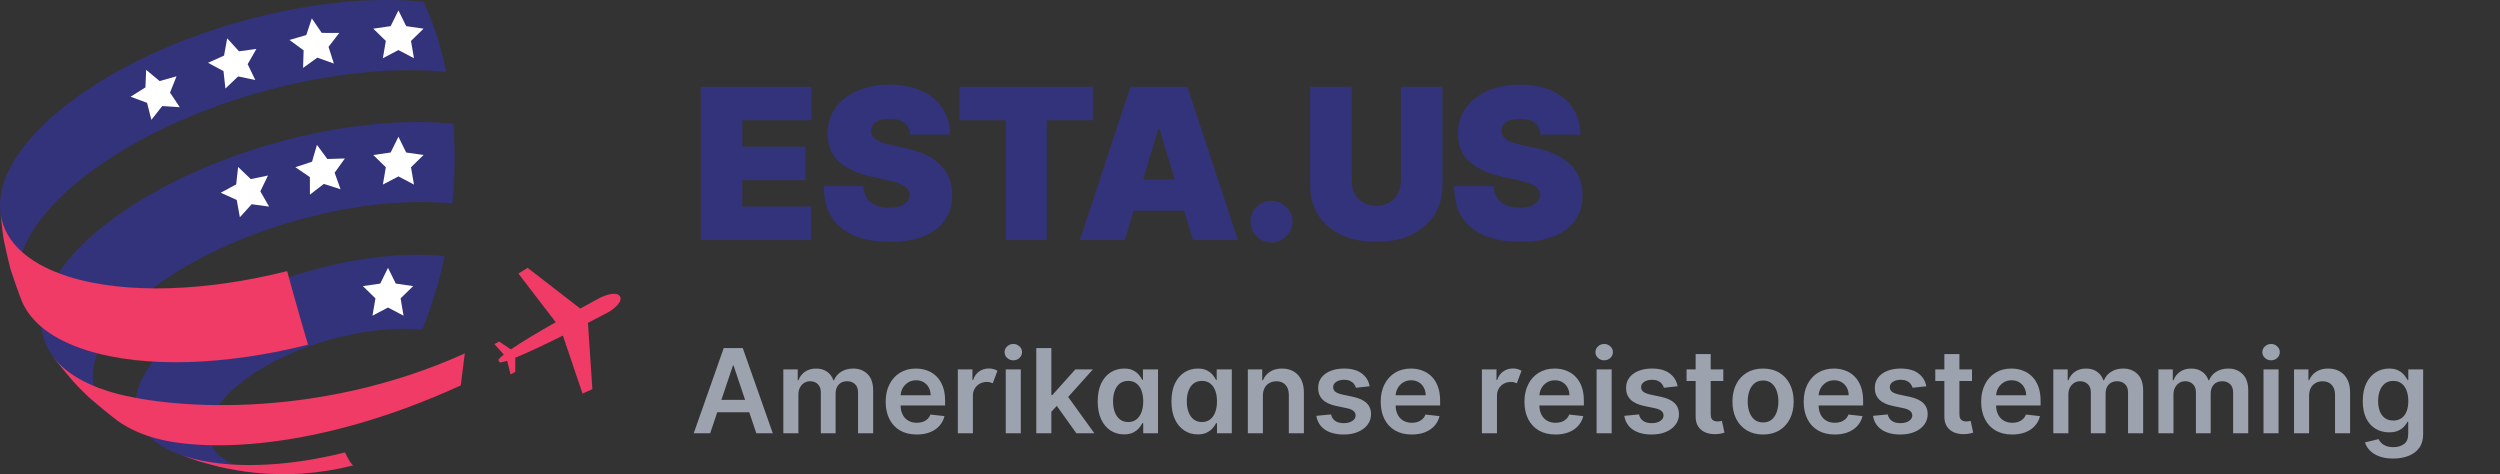 <svg xmlns="http://www.w3.org/2000/svg" width="427" height="81" viewBox="0 0 427 81" fill="none"><rect x="0" y="0" width="427" height="81" fill="#333333" stroke="none"/><path d="M119.688 41V14.818H138.557V20.546H126.795V25.046H137.585V30.773H126.795V35.273H138.506V41H119.688ZM155.476 23C155.407 22.148 155.088 21.483 154.517 21.006C153.954 20.528 153.098 20.29 151.947 20.29C151.214 20.29 150.613 20.379 150.145 20.558C149.684 20.729 149.344 20.963 149.122 21.261C148.9 21.56 148.785 21.901 148.777 22.284C148.76 22.599 148.815 22.885 148.943 23.141C149.079 23.388 149.292 23.614 149.582 23.818C149.872 24.014 150.243 24.193 150.694 24.355C151.146 24.517 151.683 24.662 152.305 24.79L154.453 25.25C155.902 25.557 157.142 25.962 158.173 26.465C159.204 26.967 160.048 27.56 160.704 28.241C161.361 28.915 161.842 29.673 162.149 30.517C162.464 31.361 162.626 32.281 162.635 33.278C162.626 35 162.196 36.457 161.344 37.651C160.491 38.844 159.273 39.751 157.687 40.374C156.111 40.996 154.214 41.307 151.998 41.307C149.723 41.307 147.737 40.97 146.041 40.297C144.354 39.624 143.041 38.588 142.104 37.19C141.175 35.784 140.706 33.986 140.697 31.796H147.447C147.49 32.597 147.69 33.27 148.048 33.815C148.406 34.361 148.909 34.774 149.557 35.055C150.213 35.337 150.993 35.477 151.896 35.477C152.655 35.477 153.29 35.383 153.801 35.196C154.312 35.008 154.7 34.749 154.964 34.416C155.229 34.084 155.365 33.705 155.373 33.278C155.365 32.878 155.233 32.528 154.977 32.23C154.73 31.923 154.321 31.651 153.75 31.412C153.179 31.165 152.407 30.935 151.436 30.722L148.828 30.159C146.51 29.656 144.682 28.817 143.344 27.641C142.014 26.456 141.354 24.841 141.362 22.796C141.354 21.134 141.797 19.68 142.692 18.436C143.595 17.183 144.844 16.207 146.437 15.508C148.04 14.81 149.876 14.46 151.947 14.46C154.061 14.46 155.889 14.814 157.432 15.521C158.974 16.229 160.163 17.226 160.998 18.513C161.842 19.791 162.268 21.287 162.277 23H155.476ZM163.903 20.546V14.818H186.658V20.546H178.783V41H171.778V20.546H163.903ZM192.11 41H184.439L193.081 14.818H202.797L211.439 41H203.769L198.042 22.028H197.837L192.11 41ZM190.678 30.671H205.099V35.989H190.678V30.671ZM217.179 41.409C216.19 41.409 215.342 41.064 214.635 40.374C213.936 39.675 213.591 38.827 213.599 37.83C213.591 36.858 213.936 36.027 214.635 35.337C215.342 34.646 216.19 34.301 217.179 34.301C218.116 34.301 218.943 34.646 219.659 35.337C220.383 36.027 220.75 36.858 220.758 37.83C220.75 38.494 220.575 39.099 220.234 39.645C219.902 40.182 219.467 40.612 218.93 40.936C218.393 41.251 217.809 41.409 217.179 41.409ZM239.265 14.818H246.373V31.591C246.373 33.585 245.896 35.311 244.942 36.769C243.996 38.217 242.675 39.338 240.978 40.131C239.282 40.915 237.314 41.307 235.072 41.307C232.814 41.307 230.836 40.915 229.14 40.131C227.444 39.338 226.123 38.217 225.177 36.769C224.24 35.311 223.771 33.585 223.771 31.591V14.818H230.879V30.977C230.879 31.787 231.058 32.511 231.416 33.151C231.774 33.781 232.268 34.276 232.899 34.633C233.538 34.992 234.263 35.17 235.072 35.17C235.89 35.17 236.615 34.992 237.246 34.633C237.876 34.276 238.371 33.781 238.728 33.151C239.086 32.511 239.265 31.787 239.265 30.977V14.818ZM263.145 23C263.077 22.148 262.757 21.483 262.186 21.006C261.624 20.528 260.767 20.29 259.617 20.29C258.884 20.29 258.283 20.379 257.814 20.558C257.354 20.729 257.013 20.963 256.791 21.261C256.57 21.56 256.455 21.901 256.446 22.284C256.429 22.599 256.485 22.885 256.613 23.141C256.749 23.388 256.962 23.614 257.252 23.818C257.541 24.014 257.912 24.193 258.364 24.355C258.816 24.517 259.353 24.662 259.975 24.79L262.122 25.25C263.571 25.557 264.811 25.962 265.843 26.465C266.874 26.967 267.718 27.56 268.374 28.241C269.03 28.915 269.512 29.673 269.818 30.517C270.134 31.361 270.296 32.281 270.304 33.278C270.296 35 269.865 36.457 269.013 37.651C268.161 38.844 266.942 39.751 265.357 40.374C263.78 40.996 261.884 41.307 259.668 41.307C257.392 41.307 255.407 40.97 253.711 40.297C252.023 39.624 250.711 38.588 249.773 37.19C248.844 35.784 248.375 33.986 248.367 31.796H255.117C255.159 32.597 255.36 33.27 255.718 33.815C256.076 34.361 256.578 34.774 257.226 35.055C257.882 35.337 258.662 35.477 259.566 35.477C260.324 35.477 260.959 35.383 261.47 35.196C261.982 35.008 262.37 34.749 262.634 34.416C262.898 34.084 263.034 33.705 263.043 33.278C263.034 32.878 262.902 32.528 262.647 32.23C262.399 31.923 261.99 31.651 261.419 31.412C260.848 31.165 260.077 30.935 259.105 30.722L256.497 30.159C254.179 29.656 252.351 28.817 251.013 27.641C249.684 26.456 249.023 24.841 249.032 22.796C249.023 21.134 249.466 19.68 250.361 18.436C251.265 17.183 252.513 16.207 254.107 15.508C255.709 14.81 257.546 14.46 259.617 14.46C261.73 14.46 263.559 14.814 265.101 15.521C266.644 16.229 267.833 17.226 268.668 18.513C269.512 19.791 269.938 21.287 269.946 23H263.145Z" fill="#33337B"></path><path d="M121.303 74H118.49L123.611 59.455H126.864L131.991 74H129.179L125.294 62.438H125.18L121.303 74ZM121.395 68.297H129.065V70.413H121.395V68.297ZM133.794 74V63.091H136.251V64.945H136.379C136.606 64.32 136.983 63.832 137.508 63.481C138.034 63.126 138.661 62.949 139.39 62.949C140.129 62.949 140.752 63.129 141.258 63.489C141.77 63.844 142.129 64.329 142.338 64.945H142.451C142.693 64.338 143.1 63.856 143.673 63.496C144.251 63.131 144.935 62.949 145.725 62.949C146.729 62.949 147.548 63.266 148.183 63.901C148.817 64.535 149.135 65.461 149.135 66.678V74H146.556V67.075C146.556 66.398 146.377 65.903 146.017 65.591C145.657 65.274 145.217 65.115 144.696 65.115C144.075 65.115 143.59 65.309 143.24 65.697C142.894 66.081 142.721 66.581 142.721 67.196V74H140.2V66.969C140.2 66.405 140.029 65.956 139.689 65.619C139.352 65.283 138.912 65.115 138.368 65.115C137.998 65.115 137.662 65.21 137.359 65.399C137.056 65.584 136.815 65.847 136.635 66.188C136.455 66.524 136.365 66.917 136.365 67.367V74H133.794ZM156.572 74.213C155.479 74.213 154.534 73.986 153.739 73.531C152.948 73.072 152.339 72.423 151.913 71.585C151.487 70.742 151.274 69.751 151.274 68.609C151.274 67.487 151.487 66.502 151.913 65.655C152.344 64.803 152.946 64.14 153.717 63.666C154.489 63.188 155.396 62.949 156.438 62.949C157.11 62.949 157.744 63.058 158.341 63.276C158.942 63.489 159.473 63.82 159.932 64.27C160.396 64.72 160.76 65.293 161.026 65.989C161.291 66.68 161.423 67.504 161.423 68.46V69.249H152.482V67.516H158.959C158.954 67.023 158.848 66.585 158.639 66.202C158.431 65.813 158.14 65.508 157.766 65.285C157.396 65.063 156.965 64.952 156.473 64.952C155.947 64.952 155.486 65.079 155.088 65.335C154.69 65.586 154.38 65.918 154.158 66.329C153.94 66.737 153.829 67.184 153.824 67.672V69.185C153.824 69.819 153.94 70.364 154.172 70.818C154.404 71.268 154.728 71.614 155.145 71.855C155.562 72.092 156.049 72.21 156.608 72.21C156.982 72.21 157.321 72.158 157.624 72.054C157.927 71.945 158.189 71.787 158.412 71.578C158.634 71.37 158.803 71.112 158.916 70.804L161.317 71.074C161.165 71.708 160.876 72.262 160.45 72.736C160.029 73.204 159.489 73.569 158.831 73.829C158.173 74.085 157.42 74.213 156.572 74.213ZM163.598 74V63.091H166.091V64.909H166.205C166.404 64.279 166.745 63.794 167.228 63.453C167.711 63.108 168.267 62.935 168.897 62.935C169.19 62.935 169.46 62.97 169.706 63.041C169.953 63.112 170.17 63.209 170.36 63.332L169.564 65.463C169.427 65.397 169.275 65.342 169.11 65.3C168.944 65.257 168.757 65.236 168.549 65.236C168.104 65.236 167.701 65.335 167.341 65.534C166.981 65.733 166.695 66.01 166.482 66.365C166.274 66.715 166.169 67.123 166.169 67.587V74H163.598ZM171.782 74V63.091H174.353V74H171.782ZM173.075 61.543C172.667 61.543 172.317 61.408 172.023 61.138C171.73 60.863 171.583 60.534 171.583 60.151C171.583 59.762 171.73 59.433 172.023 59.163C172.317 58.889 172.667 58.751 173.075 58.751C173.487 58.751 173.837 58.889 174.126 59.163C174.419 59.433 174.566 59.762 174.566 60.151C174.566 60.534 174.419 60.863 174.126 61.138C173.837 61.408 173.487 61.543 173.075 61.543ZM179.341 70.577L179.333 67.473H179.745L183.666 63.091H186.67L181.848 68.46H181.315L179.341 70.577ZM176.997 74V59.455H179.568V74H176.997ZM183.843 74L180.292 69.035L182.025 67.224L186.919 74H183.843ZM191.983 74.192C191.126 74.192 190.359 73.972 189.681 73.531C189.004 73.091 188.469 72.452 188.076 71.614C187.683 70.776 187.487 69.758 187.487 68.56C187.487 67.347 187.686 66.325 188.083 65.492C188.486 64.653 189.028 64.021 189.71 63.595C190.392 63.164 191.152 62.949 191.99 62.949C192.629 62.949 193.154 63.058 193.566 63.276C193.978 63.489 194.305 63.747 194.547 64.05C194.788 64.348 194.975 64.63 195.108 64.895H195.214V63.091H197.792V74H195.264V72.281H195.108C194.975 72.546 194.783 72.828 194.532 73.126C194.281 73.42 193.95 73.671 193.538 73.879C193.126 74.088 192.608 74.192 191.983 74.192ZM192.7 72.082C193.244 72.082 193.708 71.936 194.092 71.642C194.475 71.344 194.767 70.93 194.966 70.399C195.164 69.869 195.264 69.251 195.264 68.546C195.264 67.84 195.164 67.227 194.966 66.706C194.771 66.185 194.483 65.78 194.099 65.492C193.72 65.203 193.254 65.058 192.7 65.058C192.127 65.058 191.649 65.207 191.265 65.506C190.882 65.804 190.593 66.216 190.399 66.742C190.205 67.267 190.108 67.868 190.108 68.546C190.108 69.227 190.205 69.836 190.399 70.371C190.598 70.901 190.889 71.32 191.272 71.628C191.661 71.931 192.136 72.082 192.7 72.082ZM204.58 74.192C203.723 74.192 202.956 73.972 202.279 73.531C201.602 73.091 201.067 72.452 200.674 71.614C200.281 70.776 200.085 69.758 200.085 68.56C200.085 67.347 200.283 66.325 200.681 65.492C201.084 64.653 201.626 64.021 202.308 63.595C202.989 63.164 203.749 62.949 204.587 62.949C205.227 62.949 205.752 63.058 206.164 63.276C206.576 63.489 206.903 63.747 207.144 64.05C207.386 64.348 207.573 64.63 207.705 64.895H207.812V63.091H210.39V74H207.862V72.281H207.705C207.573 72.546 207.381 72.828 207.13 73.126C206.879 73.42 206.548 73.671 206.136 73.879C205.724 74.088 205.205 74.192 204.58 74.192ZM205.298 72.082C205.842 72.082 206.306 71.936 206.69 71.642C207.073 71.344 207.364 70.93 207.563 70.399C207.762 69.869 207.862 69.251 207.862 68.546C207.862 67.84 207.762 67.227 207.563 66.706C207.369 66.185 207.08 65.78 206.697 65.492C206.318 65.203 205.852 65.058 205.298 65.058C204.725 65.058 204.246 65.207 203.863 65.506C203.479 65.804 203.191 66.216 202.996 66.742C202.802 67.267 202.705 67.868 202.705 68.546C202.705 69.227 202.802 69.836 202.996 70.371C203.195 70.901 203.487 71.32 203.87 71.628C204.258 71.931 204.734 72.082 205.298 72.082ZM215.701 67.608V74H213.13V63.091H215.587V64.945H215.715C215.966 64.334 216.366 63.849 216.915 63.489C217.469 63.129 218.153 62.949 218.968 62.949C219.721 62.949 220.376 63.11 220.935 63.432C221.498 63.754 221.934 64.22 222.242 64.831C222.554 65.442 222.708 66.183 222.703 67.054V74H220.132V67.452C220.132 66.722 219.943 66.152 219.564 65.74C219.19 65.328 218.672 65.122 218.009 65.122C217.559 65.122 217.159 65.222 216.809 65.421C216.463 65.615 216.191 65.896 215.992 66.266C215.798 66.635 215.701 67.082 215.701 67.608ZM233.939 65.974L231.596 66.23C231.529 65.993 231.413 65.771 231.248 65.562C231.087 65.354 230.869 65.186 230.594 65.058C230.319 64.93 229.983 64.867 229.586 64.867C229.051 64.867 228.601 64.983 228.236 65.215C227.876 65.447 227.699 65.747 227.703 66.117C227.699 66.434 227.815 66.692 228.051 66.891C228.293 67.09 228.691 67.253 229.245 67.381L231.105 67.778C232.138 68.001 232.905 68.354 233.407 68.837C233.913 69.32 234.169 69.952 234.174 70.733C234.169 71.419 233.968 72.026 233.57 72.551C233.177 73.072 232.63 73.479 231.929 73.773C231.229 74.066 230.424 74.213 229.515 74.213C228.179 74.213 227.105 73.934 226.29 73.375C225.476 72.812 224.99 72.028 224.834 71.024L227.341 70.783C227.455 71.275 227.696 71.647 228.066 71.898C228.435 72.149 228.916 72.274 229.507 72.274C230.118 72.274 230.608 72.149 230.978 71.898C231.352 71.647 231.539 71.337 231.539 70.967C231.539 70.655 231.418 70.397 231.176 70.193C230.94 69.99 230.57 69.833 230.069 69.724L228.208 69.334C227.161 69.116 226.387 68.749 225.885 68.233C225.383 67.712 225.135 67.054 225.14 66.258C225.135 65.586 225.317 65.004 225.686 64.511C226.06 64.014 226.579 63.631 227.242 63.361C227.909 63.086 228.679 62.949 229.55 62.949C230.828 62.949 231.835 63.221 232.569 63.766C233.307 64.31 233.764 65.046 233.939 65.974ZM241.123 74.213C240.029 74.213 239.085 73.986 238.289 73.531C237.499 73.072 236.89 72.423 236.464 71.585C236.038 70.742 235.825 69.751 235.825 68.609C235.825 67.487 236.038 66.502 236.464 65.655C236.895 64.803 237.496 64.14 238.268 63.666C239.04 63.188 239.947 62.949 240.988 62.949C241.661 62.949 242.295 63.058 242.892 63.276C243.493 63.489 244.023 63.82 244.483 64.27C244.947 64.72 245.311 65.293 245.576 65.989C245.842 66.68 245.974 67.504 245.974 68.46V69.249H237.032V67.516H243.51C243.505 67.023 243.398 66.585 243.19 66.202C242.982 65.813 242.69 65.508 242.316 65.285C241.947 65.063 241.516 64.952 241.024 64.952C240.498 64.952 240.037 65.079 239.639 65.335C239.241 65.586 238.931 65.918 238.708 66.329C238.491 66.737 238.379 67.184 238.375 67.672V69.185C238.375 69.819 238.491 70.364 238.723 70.818C238.955 71.268 239.279 71.614 239.696 71.855C240.112 72.092 240.6 72.21 241.159 72.21C241.533 72.21 241.871 72.158 242.174 72.054C242.477 71.945 242.74 71.787 242.963 71.578C243.185 71.37 243.353 71.112 243.467 70.804L245.868 71.074C245.716 71.708 245.427 72.262 245.001 72.736C244.58 73.204 244.04 73.569 243.382 73.829C242.724 74.085 241.971 74.213 241.123 74.213ZM253.11 74V63.091H255.603V64.909H255.717C255.915 64.279 256.256 63.794 256.739 63.453C257.222 63.108 257.779 62.935 258.408 62.935C258.702 62.935 258.972 62.97 259.218 63.041C259.464 63.112 259.682 63.209 259.871 63.332L259.076 65.463C258.939 65.397 258.787 65.342 258.621 65.3C258.456 65.257 258.269 65.236 258.06 65.236C257.615 65.236 257.213 65.335 256.853 65.534C256.493 65.733 256.207 66.01 255.994 66.365C255.785 66.715 255.681 67.123 255.681 67.587V74H253.11ZM265.674 74.213C264.58 74.213 263.636 73.986 262.84 73.531C262.049 73.072 261.441 72.423 261.015 71.585C260.589 70.742 260.376 69.751 260.376 68.609C260.376 67.487 260.589 66.502 261.015 65.655C261.446 64.803 262.047 64.14 262.819 63.666C263.591 63.188 264.497 62.949 265.539 62.949C266.211 62.949 266.846 63.058 267.442 63.276C268.044 63.489 268.574 63.82 269.033 64.27C269.497 64.72 269.862 65.293 270.127 65.989C270.392 66.68 270.525 67.504 270.525 68.46V69.249H261.583V67.516H268.06C268.056 67.023 267.949 66.585 267.741 66.202C267.532 65.813 267.241 65.508 266.867 65.285C266.498 65.063 266.067 64.952 265.575 64.952C265.049 64.952 264.587 65.079 264.19 65.335C263.792 65.586 263.482 65.918 263.259 66.329C263.041 66.737 262.93 67.184 262.925 67.672V69.185C262.925 69.819 263.041 70.364 263.273 70.818C263.505 71.268 263.83 71.614 264.246 71.855C264.663 72.092 265.151 72.21 265.71 72.21C266.084 72.21 266.422 72.158 266.725 72.054C267.028 71.945 267.291 71.787 267.513 71.578C267.736 71.37 267.904 71.112 268.018 70.804L270.418 71.074C270.267 71.708 269.978 72.262 269.552 72.736C269.13 73.204 268.591 73.569 267.933 73.829C267.274 74.085 266.522 74.213 265.674 74.213ZM272.7 74V63.091H275.271V74H272.7ZM273.993 61.543C273.585 61.543 273.235 61.408 272.941 61.138C272.648 60.863 272.501 60.534 272.501 60.151C272.501 59.762 272.648 59.433 272.941 59.163C273.235 58.889 273.585 58.751 273.993 58.751C274.404 58.751 274.755 58.889 275.044 59.163C275.337 59.433 275.484 59.762 275.484 60.151C275.484 60.534 275.337 60.863 275.044 61.138C274.755 61.408 274.404 61.543 273.993 61.543ZM286.537 65.974L284.193 66.23C284.127 65.993 284.011 65.771 283.845 65.562C283.684 65.354 283.466 65.186 283.192 65.058C282.917 64.93 282.581 64.867 282.183 64.867C281.648 64.867 281.198 64.983 280.834 65.215C280.474 65.447 280.296 65.747 280.301 66.117C280.296 66.434 280.412 66.692 280.649 66.891C280.891 67.09 281.288 67.253 281.842 67.381L283.703 67.778C284.735 68.001 285.502 68.354 286.004 68.837C286.511 69.32 286.767 69.952 286.771 70.733C286.767 71.419 286.565 72.026 286.168 72.551C285.775 73.072 285.228 73.479 284.527 73.773C283.826 74.066 283.021 74.213 282.112 74.213C280.777 74.213 279.702 73.934 278.888 73.375C278.073 72.812 277.588 72.028 277.432 71.024L279.939 70.783C280.053 71.275 280.294 71.647 280.663 71.898C281.033 72.149 281.513 72.274 282.105 72.274C282.716 72.274 283.206 72.149 283.575 71.898C283.949 71.647 284.136 71.337 284.136 70.967C284.136 70.655 284.016 70.397 283.774 70.193C283.537 69.99 283.168 69.833 282.666 69.724L280.805 69.334C279.759 69.116 278.985 68.749 278.483 68.233C277.981 67.712 277.732 67.054 277.737 66.258C277.732 65.586 277.915 65.004 278.284 64.511C278.658 64.014 279.177 63.631 279.839 63.361C280.507 63.086 281.277 62.949 282.148 62.949C283.426 62.949 284.432 63.221 285.166 63.766C285.905 64.31 286.362 65.046 286.537 65.974ZM294.339 63.091V65.079H288.067V63.091H294.339ZM289.616 60.477H292.187V70.719C292.187 71.064 292.239 71.329 292.343 71.514C292.452 71.694 292.594 71.817 292.769 71.883C292.944 71.95 293.138 71.983 293.352 71.983C293.513 71.983 293.659 71.971 293.792 71.947C293.929 71.924 294.033 71.903 294.104 71.883L294.538 73.894C294.4 73.941 294.204 73.993 293.948 74.05C293.697 74.106 293.389 74.14 293.025 74.149C292.381 74.168 291.801 74.071 291.285 73.858C290.769 73.64 290.359 73.304 290.056 72.849C289.758 72.395 289.611 71.827 289.616 71.145V60.477ZM301.13 74.213C300.065 74.213 299.142 73.979 298.36 73.51C297.579 73.041 296.973 72.385 296.542 71.543C296.116 70.7 295.903 69.715 295.903 68.588C295.903 67.461 296.116 66.474 296.542 65.626C296.973 64.779 297.579 64.121 298.36 63.652C299.142 63.183 300.065 62.949 301.13 62.949C302.196 62.949 303.119 63.183 303.9 63.652C304.681 64.121 305.285 64.779 305.711 65.626C306.142 66.474 306.358 67.461 306.358 68.588C306.358 69.715 306.142 70.7 305.711 71.543C305.285 72.385 304.681 73.041 303.9 73.51C303.119 73.979 302.196 74.213 301.13 74.213ZM301.145 72.153C301.722 72.153 302.205 71.995 302.593 71.678C302.982 71.356 303.27 70.925 303.46 70.385C303.654 69.845 303.751 69.244 303.751 68.581C303.751 67.913 303.654 67.31 303.46 66.77C303.27 66.225 302.982 65.792 302.593 65.47C302.205 65.148 301.722 64.987 301.145 64.987C300.553 64.987 300.06 65.148 299.667 65.47C299.279 65.792 298.988 66.225 298.794 66.77C298.604 67.31 298.51 67.913 298.51 68.581C298.51 69.244 298.604 69.845 298.794 70.385C298.988 70.925 299.279 71.356 299.667 71.678C300.06 71.995 300.553 72.153 301.145 72.153ZM313.369 74.213C312.276 74.213 311.331 73.986 310.536 73.531C309.745 73.072 309.136 72.423 308.71 71.585C308.284 70.742 308.071 69.751 308.071 68.609C308.071 67.487 308.284 66.502 308.71 65.655C309.141 64.803 309.742 64.14 310.514 63.666C311.286 63.188 312.193 62.949 313.234 62.949C313.907 62.949 314.541 63.058 315.138 63.276C315.739 63.489 316.269 63.82 316.729 64.27C317.193 64.72 317.557 65.293 317.822 65.989C318.088 66.68 318.22 67.504 318.22 68.46V69.249H309.278V67.516H315.756C315.751 67.023 315.644 66.585 315.436 66.202C315.228 65.813 314.937 65.508 314.562 65.285C314.193 65.063 313.762 64.952 313.27 64.952C312.744 64.952 312.283 65.079 311.885 65.335C311.487 65.586 311.177 65.918 310.955 66.329C310.737 66.737 310.625 67.184 310.621 67.672V69.185C310.621 69.819 310.737 70.364 310.969 70.818C311.201 71.268 311.525 71.614 311.942 71.855C312.358 72.092 312.846 72.21 313.405 72.21C313.779 72.21 314.117 72.158 314.42 72.054C314.723 71.945 314.986 71.787 315.209 71.578C315.431 71.37 315.599 71.112 315.713 70.804L318.114 71.074C317.962 71.708 317.673 72.262 317.247 72.736C316.826 73.204 316.286 73.569 315.628 73.829C314.97 74.085 314.217 74.213 313.369 74.213ZM329.017 65.974L326.674 66.23C326.607 65.993 326.491 65.771 326.326 65.562C326.165 65.354 325.947 65.186 325.672 65.058C325.398 64.93 325.061 64.867 324.664 64.867C324.129 64.867 323.679 64.983 323.314 65.215C322.954 65.447 322.777 65.747 322.782 66.117C322.777 66.434 322.893 66.692 323.13 66.891C323.371 67.09 323.769 67.253 324.323 67.381L326.184 67.778C327.216 68.001 327.983 68.354 328.485 68.837C328.991 69.32 329.247 69.952 329.252 70.733C329.247 71.419 329.046 72.026 328.648 72.551C328.255 73.072 327.708 73.479 327.007 73.773C326.307 74.066 325.502 74.213 324.593 74.213C323.257 74.213 322.183 73.934 321.368 73.375C320.554 72.812 320.069 72.028 319.912 71.024L322.419 70.783C322.533 71.275 322.775 71.647 323.144 71.898C323.513 72.149 323.994 72.274 324.586 72.274C325.196 72.274 325.686 72.149 326.056 71.898C326.43 71.647 326.617 71.337 326.617 70.967C326.617 70.655 326.496 70.397 326.255 70.193C326.018 69.99 325.649 69.833 325.147 69.724L323.286 69.334C322.239 69.116 321.465 68.749 320.963 68.233C320.462 67.712 320.213 67.054 320.218 66.258C320.213 65.586 320.395 65.004 320.765 64.511C321.139 64.014 321.657 63.631 322.32 63.361C322.988 63.086 323.757 62.949 324.628 62.949C325.907 62.949 326.913 63.221 327.647 63.766C328.385 64.31 328.842 65.046 329.017 65.974ZM336.819 63.091V65.079H330.548V63.091H336.819ZM332.096 60.477H334.667V70.719C334.667 71.064 334.719 71.329 334.824 71.514C334.932 71.694 335.074 71.817 335.25 71.883C335.425 71.95 335.619 71.983 335.832 71.983C335.993 71.983 336.14 71.971 336.272 71.947C336.41 71.924 336.514 71.903 336.585 71.883L337.018 73.894C336.881 73.941 336.684 73.993 336.429 74.05C336.178 74.106 335.87 74.14 335.505 74.149C334.861 74.168 334.281 74.071 333.765 73.858C333.249 73.64 332.84 73.304 332.537 72.849C332.238 72.395 332.092 71.827 332.096 71.145V60.477ZM343.682 74.213C342.588 74.213 341.643 73.986 340.848 73.531C340.057 73.072 339.449 72.423 339.023 71.585C338.597 70.742 338.384 69.751 338.384 68.609C338.384 67.487 338.597 66.502 339.023 65.655C339.454 64.803 340.055 64.14 340.827 63.666C341.598 63.188 342.505 62.949 343.547 62.949C344.219 62.949 344.854 63.058 345.45 63.276C346.052 63.489 346.582 63.82 347.041 64.27C347.505 64.72 347.87 65.293 348.135 65.989C348.4 66.68 348.533 67.504 348.533 68.46V69.249H339.591V67.516H346.068C346.063 67.023 345.957 66.585 345.749 66.202C345.54 65.813 345.249 65.508 344.875 65.285C344.506 65.063 344.075 64.952 343.582 64.952C343.057 64.952 342.595 65.079 342.197 65.335C341.8 65.586 341.49 65.918 341.267 66.329C341.049 66.737 340.938 67.184 340.933 67.672V69.185C340.933 69.819 341.049 70.364 341.281 70.818C341.513 71.268 341.838 71.614 342.254 71.855C342.671 72.092 343.159 72.21 343.717 72.21C344.091 72.21 344.43 72.158 344.733 72.054C345.036 71.945 345.299 71.787 345.521 71.578C345.744 71.37 345.912 71.112 346.026 70.804L348.426 71.074C348.275 71.708 347.986 72.262 347.56 72.736C347.138 73.204 346.598 73.569 345.94 73.829C345.282 74.085 344.529 74.213 343.682 74.213ZM350.708 74V63.091H353.165V64.945H353.293C353.52 64.32 353.897 63.832 354.422 63.481C354.948 63.126 355.575 62.949 356.304 62.949C357.043 62.949 357.666 63.129 358.172 63.489C358.684 63.844 359.043 64.329 359.252 64.945H359.365C359.607 64.338 360.014 63.856 360.587 63.496C361.165 63.131 361.849 62.949 362.64 62.949C363.643 62.949 364.462 63.266 365.097 63.901C365.731 64.535 366.049 65.461 366.049 66.678V74H363.471V67.075C363.471 66.398 363.291 65.903 362.931 65.591C362.571 65.274 362.131 65.115 361.61 65.115C360.989 65.115 360.504 65.309 360.154 65.697C359.808 66.081 359.635 66.581 359.635 67.196V74H357.114V66.969C357.114 66.405 356.944 65.956 356.603 65.619C356.266 65.283 355.826 65.115 355.282 65.115C354.912 65.115 354.576 65.21 354.273 65.399C353.97 65.584 353.729 65.847 353.549 66.188C353.369 66.524 353.279 66.917 353.279 67.367V74H350.708ZM368.657 74V63.091H371.114V64.945H371.242C371.469 64.32 371.846 63.832 372.371 63.481C372.897 63.126 373.524 62.949 374.254 62.949C374.992 62.949 375.615 63.129 376.121 63.489C376.633 63.844 376.993 64.329 377.201 64.945H377.315C377.556 64.338 377.963 63.856 378.536 63.496C379.114 63.131 379.798 62.949 380.589 62.949C381.593 62.949 382.412 63.266 383.046 63.901C383.681 64.535 383.998 65.461 383.998 66.678V74H381.42V67.075C381.42 66.398 381.24 65.903 380.88 65.591C380.52 65.274 380.08 65.115 379.559 65.115C378.939 65.115 378.453 65.309 378.103 65.697C377.757 66.081 377.585 66.581 377.585 67.196V74H375.063V66.969C375.063 66.405 374.893 65.956 374.552 65.619C374.216 65.283 373.775 65.115 373.231 65.115C372.862 65.115 372.525 65.21 372.222 65.399C371.919 65.584 371.678 65.847 371.498 66.188C371.318 66.524 371.228 66.917 371.228 67.367V74H368.657ZM386.606 74V63.091H389.177V74H386.606ZM387.899 61.543C387.492 61.543 387.141 61.408 386.848 61.138C386.554 60.863 386.407 60.534 386.407 60.151C386.407 59.762 386.554 59.433 386.848 59.163C387.141 58.889 387.492 58.751 387.899 58.751C388.311 58.751 388.661 58.889 388.95 59.163C389.243 59.433 389.39 59.762 389.39 60.151C389.39 60.534 389.243 60.863 388.95 61.138C388.661 61.408 388.311 61.543 387.899 61.543ZM394.392 67.608V74H391.821V63.091H394.278V64.945H394.406C394.657 64.334 395.057 63.849 395.607 63.489C396.161 63.129 396.845 62.949 397.659 62.949C398.412 62.949 399.068 63.11 399.626 63.432C400.19 63.754 400.625 64.22 400.933 64.831C401.246 65.442 401.4 66.183 401.395 67.054V74H398.824V67.452C398.824 66.722 398.634 66.152 398.256 65.74C397.882 65.328 397.363 65.122 396.7 65.122C396.25 65.122 395.85 65.222 395.5 65.421C395.154 65.615 394.882 65.896 394.683 66.266C394.489 66.635 394.392 67.082 394.392 67.608ZM408.753 78.318C407.83 78.318 407.036 78.193 406.374 77.942C405.711 77.695 405.178 77.364 404.776 76.947C404.373 76.531 404.094 76.069 403.938 75.562L406.253 75.001C406.357 75.215 406.509 75.425 406.707 75.633C406.906 75.847 407.174 76.022 407.51 76.159C407.851 76.301 408.279 76.372 408.795 76.372C409.525 76.372 410.128 76.195 410.607 75.84C411.085 75.489 411.324 74.912 411.324 74.106V72.04H411.196C411.063 72.305 410.869 72.577 410.614 72.856C410.363 73.136 410.029 73.37 409.612 73.56C409.2 73.749 408.682 73.844 408.057 73.844C407.219 73.844 406.459 73.647 405.777 73.254C405.1 72.856 404.56 72.265 404.158 71.479C403.76 70.688 403.561 69.698 403.561 68.51C403.561 67.312 403.76 66.301 404.158 65.477C404.56 64.649 405.102 64.021 405.784 63.595C406.466 63.164 407.226 62.949 408.064 62.949C408.703 62.949 409.229 63.058 409.641 63.276C410.057 63.489 410.389 63.747 410.635 64.05C410.881 64.348 411.068 64.63 411.196 64.895H411.338V63.091H413.874V74.178C413.874 75.11 413.651 75.882 413.206 76.493C412.761 77.104 412.152 77.561 411.381 77.864C410.609 78.167 409.733 78.318 408.753 78.318ZM408.774 71.827C409.319 71.827 409.783 71.694 410.166 71.429C410.55 71.164 410.841 70.783 411.04 70.285C411.239 69.788 411.338 69.192 411.338 68.496C411.338 67.809 411.239 67.208 411.04 66.692C410.846 66.176 410.557 65.776 410.173 65.492C409.795 65.203 409.328 65.058 408.774 65.058C408.201 65.058 407.723 65.207 407.339 65.506C406.956 65.804 406.667 66.213 406.473 66.734C406.279 67.251 406.182 67.838 406.182 68.496C406.182 69.163 406.279 69.748 406.473 70.25C406.672 70.747 406.963 71.135 407.347 71.415C407.735 71.689 408.211 71.827 408.774 71.827Z" fill="#9CA3AF"></path><g clip-path="url(#clip0_514_551)"><path d="M102.48 50.869C102.299 50.965 100.954 51.674 99.081 52.709V52.677L90.117 45.747L88.546 46.725L94.913 55.032C92.142 56.607 89.207 58.338 87.261 59.671L85.248 58.334L84.442 58.773L86.053 60.561C85.697 60.816 85.376 61.118 85.099 61.459L85.34 61.914C85.778 61.871 86.209 61.773 86.621 61.62L87.209 63.951L88.014 63.512V61.096C90.217 60.21 93.29 58.741 96.141 57.315L99.496 67.225L101.179 66.468L100.422 55.165H100.386C102.279 54.187 103.628 53.47 103.805 53.373C104.731 52.878 106.411 51.581 105.911 50.651C105.412 49.721 103.402 50.377 102.48 50.869Z" fill="#EF3B65"></path><path d="M50.465 80.96C47.71 81.008 47.545 81.012 45.942 80.932C44.124 80.839 42.313 80.644 40.517 80.348C38.234 79.967 35.98 79.429 33.772 78.737C32.709 78.359 31.283 77.883 30.236 77.465C19.387 73.192 21.106 63.11 34.529 54.368C46.337 46.677 63.424 42.485 75.929 43.725C75.037 48.023 73.765 52.233 72.127 56.305C63.481 55.447 51.669 58.346 43.51 63.661C33.844 69.959 32.954 77.263 41.536 79.981C44.355 80.871 47.831 81.157 51.576 80.915L50.465 80.976" fill="#33337B"></path><path d="M15.203 67.865C11.981 64.644 11.578 64.213 9.476 61.463L8.932 60.718C4.1 53.981 8.719 44.14 22.259 35.318C37.997 25.066 60.779 19.477 77.431 21.132C77.769 25.667 77.717 30.224 77.274 34.75C62.72 33.304 42.834 38.185 29.097 47.136C15.36 56.087 12.142 66.27 20.205 71.964C18.662 70.78 16.6 69.198 15.183 67.865" fill="#33337B"></path><path d="M1.808 45.98C1.438 44.466 0.93 42.457 0.641 40.927C0.435 39.38 0.145 37.303 0.024 35.765C-0.378 29.475 4.893 21.865 15.61 14.882C31.795 4.341 55.217 -1.405 72.365 0.294C73.461 2.694 74.374 5.173 75.096 7.711C75.526 9.209 75.901 10.739 76.223 12.289C58.862 10.566 35.146 16.384 18.763 27.059C5.977 35.386 0.842 44.591 3.746 51.465C3.129 49.83 2.272 47.659 1.808 45.98Z" fill="#33337B"></path><path d="M40.671 28.517L42.833 30.59L45.773 29.978L44.468 32.68L45.959 35.285L42.986 34.883L40.969 37.102L40.433 34.15L37.699 32.918L40.341 31.496L40.671 28.517Z" fill="white"></path><path d="M54.134 24.74L55.906 27.156L58.906 27.067L57.154 29.499L58.165 32.322L55.31 31.412L52.938 33.244L52.926 30.248L50.445 28.557L53.296 27.619L54.134 24.74Z" fill="white"></path><path d="M68.052 23.359L69.377 26.048L72.345 26.475L70.198 28.569L70.706 31.525L68.052 30.131L65.394 31.525L65.901 28.569L63.755 26.475L66.723 26.048L68.052 23.359Z" fill="white"></path><path d="M66.272 45.747L67.6 48.437L70.569 48.867L68.422 50.961L68.925 53.917L66.272 52.524L63.618 53.917L64.125 50.961L61.978 48.867L64.947 48.437L66.272 45.747Z" fill="white"></path><path d="M24.961 11.927L27.264 13.844L30.152 13.03L29.04 15.817L30.703 18.309L27.715 18.112L25.855 20.468L25.118 17.564L22.303 16.521L24.84 14.923L24.961 11.927Z" fill="white"></path><path d="M38.802 6.543L40.82 8.762L43.792 8.355L42.302 10.96L43.603 13.662L40.667 13.054L38.5 15.124L38.174 12.144L35.532 10.727L38.267 9.495L38.802 6.543Z" fill="white"></path><path d="M53.26 3.137L54.947 5.617L57.947 5.629L56.111 8.001L57.025 10.856L54.202 9.845L51.766 11.597L51.858 8.597L49.442 6.825L52.317 5.984L53.26 3.137Z" fill="white"></path><path d="M68.052 1.776L69.377 4.466L72.345 4.896L70.198 6.99L70.706 9.946L68.052 8.549L65.394 9.946L65.901 6.99L63.755 4.896L66.723 4.466L68.052 1.776Z" fill="white"></path><path d="M58.922 77.275C48.947 79.788 38.822 80.219 31.674 77.96C31.171 77.799 30.695 77.63 30.236 77.448C31.296 77.851 32.697 78.375 33.772 78.721C37.397 79.744 37.759 79.852 40.518 80.332C42.313 80.633 44.124 80.831 45.942 80.924C48.894 81.012 48.894 81.012 50.465 80.952L51.577 80.891C54.544 80.689 57.486 80.217 60.368 79.482C60.034 79.357 59.562 78.604 58.922 77.267" fill="#EF3B65"></path><path d="M79.388 60.364C53.694 71.98 27.977 69.826 18.452 66.806C13.918 65.373 10.752 63.275 8.932 60.73L9.476 61.475C12.412 65.099 12.718 65.501 15.203 67.877C16.672 69.154 18.674 70.805 20.224 71.976C21.935 73.138 23.813 74.03 25.794 74.622C34.11 77.255 53.694 77.271 78.699 65.832L79.388 60.364Z" fill="#EF3B65"></path><path d="M49.047 46.306C35.375 49.753 21.493 50.333 11.699 47.245C4.196 44.873 0.342 40.725 0.02 35.765C0.181 37.315 0.391 39.389 0.636 40.927C0.966 42.449 1.393 44.478 1.804 45.98C2.352 47.635 3.093 49.846 3.741 51.465C5.247 55.028 8.912 57.964 14.796 59.824C24.711 62.965 38.766 62.365 52.611 58.874C52.209 57.501 51.782 56.055 51.351 54.561C50.578 51.875 49.808 49.113 49.043 46.306" fill="#EF3B65"></path></g><defs><clipPath id="clip0_514_551"><rect width="106" height="81" fill="white"></rect></clipPath></defs></svg>